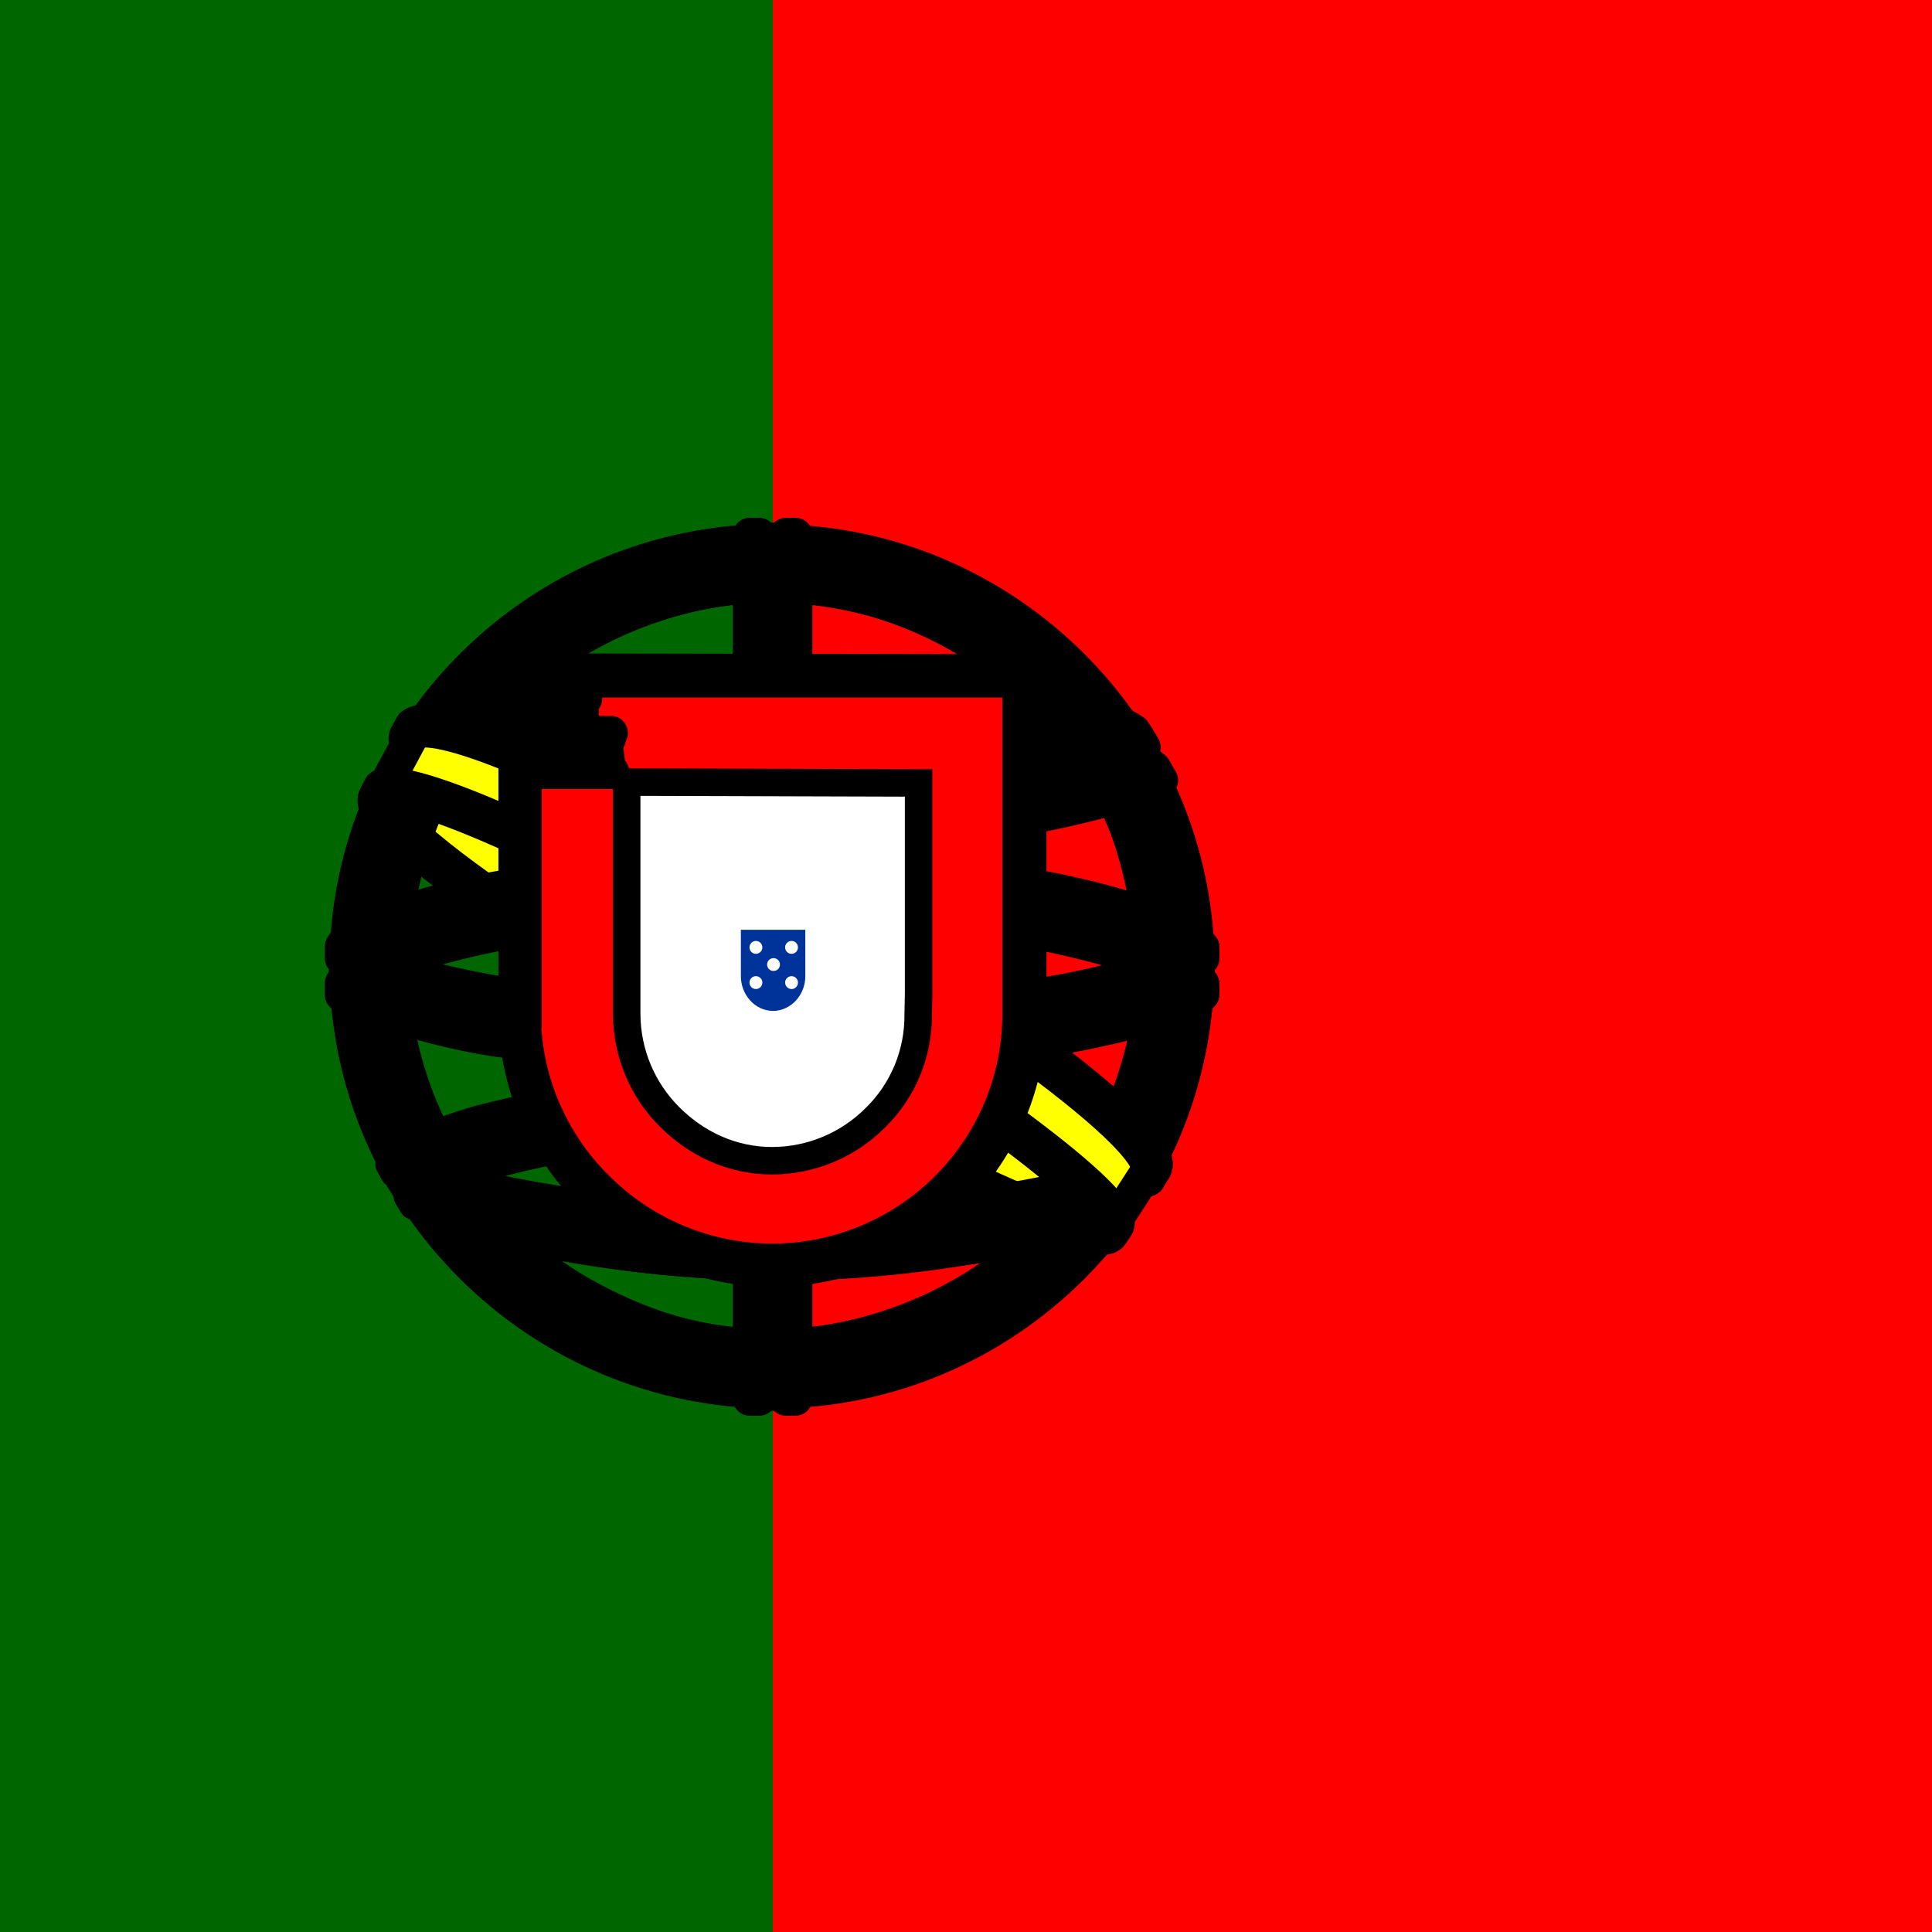 <?xml version="1.0" encoding="UTF-8"?> <svg xmlns="http://www.w3.org/2000/svg" width="40" height="40" viewBox="0 0 40 40" fill="none"><rect x="0" y="0" width="40" height="40" fill="#333333" stroke="none"/> <g clip-path="url(#clip0_355_2786)"> <path d="M16 0H40V40H15.992L16 0Z" fill="#FF0000"></path> <path d="M1.86265e-09 0H16V40H-0.008L1.86265e-09 0Z" fill="#006600"></path> <path fill-rule="evenodd" clip-rule="evenodd" d="M22.953 25.516C20.266 25.438 7.953 17.75 7.875 16.523L8.547 15.391C9.766 17.164 22.359 24.641 23.594 24.375L22.953 25.516Z" fill="#FFFF00" stroke="black" stroke-width="0.7" stroke-linecap="round" stroke-linejoin="round"></path> <path fill-rule="evenodd" clip-rule="evenodd" d="M8.406 15.234C8.164 15.883 11.617 18.016 15.774 20.547C19.93 23.07 23.508 24.633 23.781 24.414L23.899 24.188C23.852 24.266 23.727 24.289 23.539 24.234C22.414 23.906 19.485 22.562 15.86 20.367C12.235 18.172 9.078 16.141 8.594 15.281C8.554 15.201 8.535 15.113 8.539 15.023H8.524L8.422 15.203L8.406 15.234ZM23.016 25.547C22.969 25.633 22.883 25.633 22.727 25.625C21.719 25.508 18.664 24.023 15.07 21.867C10.867 19.352 7.399 17.062 7.781 16.469L7.883 16.281L7.899 16.289C7.563 17.305 14.742 21.406 15.164 21.672C19.313 24.25 22.82 25.75 23.133 25.359L23.016 25.547Z" fill="#FFFF00" stroke="black" stroke-width="0.7" stroke-linecap="round" stroke-linejoin="round"></path> <path fill-rule="evenodd" clip-rule="evenodd" d="M16.016 17.266C18.695 17.242 22.016 16.898 23.922 16.141L23.516 15.469C22.383 16.094 19.055 16.508 15.992 16.562C12.367 16.531 9.812 16.195 8.531 15.336L8.141 16.047C10.5 17.039 12.906 17.258 16.016 17.266Z" fill="#FFFF00" stroke="black" stroke-width="0.7" stroke-linecap="round" stroke-linejoin="round"></path> <path fill-rule="evenodd" clip-rule="evenodd" d="M24.039 16.156C23.969 16.258 22.727 16.688 20.891 17C19.272 17.243 17.637 17.363 16 17.359C14.433 17.366 12.867 17.267 11.312 17.062C9.398 16.758 8.398 16.336 8.031 16.188L8.125 16.008C9.164 16.417 10.247 16.706 11.352 16.867C12.893 17.069 14.446 17.165 16 17.156C17.624 17.157 19.246 17.037 20.852 16.797C22.727 16.492 23.758 16.102 23.898 15.922L24.039 16.156ZM23.672 15.469C23.469 15.625 22.453 15.992 20.672 16.273C19.132 16.494 17.579 16.604 16.023 16.602C14.524 16.613 13.025 16.516 11.539 16.312C9.719 16.078 8.758 15.648 8.414 15.523L8.516 15.344C8.781 15.484 9.719 15.859 11.562 16.125C13.042 16.317 14.532 16.408 16.023 16.398C17.566 16.401 19.106 16.291 20.633 16.07C22.43 15.82 23.398 15.367 23.547 15.25L23.672 15.469ZM7.188 20.5C8.844 21.391 12.508 21.844 15.984 21.875C19.148 21.875 23.273 21.383 24.812 20.562L24.766 19.672C24.289 20.43 19.875 21.156 15.953 21.125C12.031 21.094 8.391 20.484 7.18 19.703V20.5" fill="#FFFF00"></path> <path d="M7.188 20.5C8.844 21.391 12.508 21.844 15.984 21.875C19.148 21.875 23.273 21.383 24.812 20.562L24.766 19.672C24.289 20.43 19.875 21.156 15.953 21.125C12.031 21.094 8.391 20.484 7.18 19.703V20.5M24.039 16.156C23.969 16.258 22.727 16.688 20.891 17C19.272 17.243 17.637 17.363 16 17.359C14.433 17.366 12.867 17.267 11.312 17.062C9.398 16.758 8.398 16.336 8.031 16.188L8.125 16.008C9.164 16.417 10.247 16.706 11.352 16.867C12.893 17.069 14.446 17.165 16 17.156C17.624 17.157 19.246 17.037 20.852 16.797C22.727 16.492 23.758 16.102 23.898 15.922L24.039 16.156ZM23.672 15.469C23.469 15.625 22.453 15.992 20.672 16.273C19.132 16.494 17.579 16.604 16.023 16.602C14.524 16.613 13.025 16.516 11.539 16.312C9.719 16.078 8.758 15.648 8.414 15.523L8.516 15.344C8.781 15.484 9.719 15.859 11.562 16.125C13.042 16.317 14.532 16.408 16.023 16.398C17.566 16.401 19.106 16.291 20.633 16.07C22.43 15.82 23.398 15.367 23.547 15.25L23.672 15.469V15.469Z" stroke="black" stroke-width="0.7" stroke-linecap="round" stroke-linejoin="round"></path> <path fill-rule="evenodd" clip-rule="evenodd" d="M24.898 20.375V20.586C24.664 20.867 23.211 21.289 21.391 21.578C19.587 21.84 17.767 21.965 15.945 21.953C13.805 21.953 12.102 21.797 10.773 21.594C9.499 21.449 8.254 21.114 7.078 20.602V20.352C7.891 20.891 10.07 21.281 10.805 21.398C12.117 21.602 13.812 21.75 15.945 21.75C18.188 21.75 19.984 21.594 21.359 21.383C22.672 21.195 24.531 20.703 24.898 20.375ZM24.898 19.617V19.836C24.664 20.109 23.211 20.531 21.391 20.82C19.587 21.082 17.767 21.208 15.945 21.195C13.805 21.195 12.102 21.039 10.781 20.844C9.504 20.697 8.256 20.36 7.078 19.844V19.594C7.891 20.133 10.07 20.531 10.805 20.641C12.125 20.844 13.82 21 15.945 21C18.188 21 19.984 20.844 21.359 20.625C22.672 20.438 24.531 19.945 24.898 19.617ZM15.977 25.359C12.18 25.336 8.922 24.328 8.234 24.156L8.734 24.938C9.945 25.453 13.125 26.219 16.016 26.133C18.906 26.047 21.43 25.82 23.203 24.961L23.719 24.141C22.508 24.711 18.383 25.359 15.984 25.359" fill="#FFFF00"></path> <path d="M15.977 25.359C12.18 25.336 8.922 24.328 8.234 24.156L8.734 24.938C9.945 25.453 13.125 26.219 16.016 26.133C18.906 26.047 21.43 25.82 23.203 24.961L23.719 24.141C22.508 24.711 18.383 25.359 15.984 25.359M24.898 20.375V20.586C24.664 20.867 23.211 21.289 21.391 21.578C19.587 21.84 17.767 21.965 15.945 21.953C13.805 21.953 12.102 21.797 10.773 21.594C9.499 21.449 8.254 21.114 7.078 20.602V20.352C7.891 20.891 10.07 21.281 10.805 21.398C12.117 21.602 13.812 21.75 15.945 21.75C18.188 21.75 19.984 21.594 21.359 21.383C22.672 21.195 24.531 20.703 24.898 20.375V20.375ZM24.898 19.617V19.836C24.664 20.109 23.211 20.531 21.391 20.82C19.587 21.082 17.767 21.208 15.945 21.195C13.805 21.195 12.102 21.039 10.781 20.844C9.504 20.697 8.256 20.36 7.078 19.844V19.594C7.891 20.133 10.07 20.531 10.805 20.641C12.125 20.844 13.82 21 15.945 21C18.188 21 19.984 20.844 21.359 20.625C22.672 20.438 24.531 19.945 24.898 19.617V19.617Z" stroke="black" stroke-width="0.7" stroke-linecap="round" stroke-linejoin="round"></path> <path fill-rule="evenodd" clip-rule="evenodd" d="M23.398 24.773C23.322 24.889 23.244 25.004 23.164 25.117C22.278 25.411 21.372 25.644 20.453 25.812C18.979 26.084 17.483 26.22 15.984 26.219C12.617 26.172 9.859 25.516 8.562 24.953L8.453 24.773L8.477 24.742L8.648 24.812C11.021 25.599 13.501 26.007 16 26.023C17.562 26.031 19.125 25.844 20.383 25.625C22.32 25.234 23.102 24.945 23.344 24.812L23.398 24.773ZM23.844 24.039H23.852C23.795 24.138 23.738 24.237 23.68 24.336C23.234 24.492 22.016 24.852 20.242 25.102C19.07 25.258 18.344 25.414 16.023 25.461C13.365 25.432 10.723 25.038 8.172 24.289L8.078 24.094C10.669 24.805 13.337 25.198 16.023 25.266C18.148 25.219 19.055 25.062 20.211 24.898C22.281 24.586 23.32 24.242 23.633 24.141C23.63 24.135 23.628 24.13 23.625 24.125L23.844 24.039Z" fill="#FFFF00" stroke="black" stroke-width="0.6" stroke-linecap="round" stroke-linejoin="round"></path> <path fill-rule="evenodd" clip-rule="evenodd" d="M23.891 19.797C23.906 22.297 22.625 24.547 21.594 25.539C20.079 27.012 18.058 27.851 15.945 27.883C13.422 27.93 11.047 26.281 10.406 25.562C9.156 24.148 8.141 22.359 8.109 19.938C8.266 17.203 9.336 15.305 10.891 14C12.395 12.763 14.287 12.093 16.234 12.109C18.219 12.164 20.547 13.141 22.148 15.078C23.195 16.344 23.656 17.719 23.891 19.805V19.797ZM15.969 11.234C20.812 11.234 24.797 15.18 24.797 20.008C24.782 22.34 23.846 24.571 22.192 26.215C20.538 27.859 18.301 28.781 15.969 28.781C11.125 28.781 7.172 24.844 7.172 20.008C7.172 15.172 11.125 11.234 15.969 11.234Z" fill="#FFFF00"></path> <path d="M15.969 11.234C20.812 11.234 24.797 15.18 24.797 20.008C24.782 22.34 23.846 24.571 22.192 26.215C20.538 27.859 18.301 28.781 15.969 28.781C11.125 28.781 7.172 24.844 7.172 20.008C7.172 15.172 11.125 11.234 15.969 11.234M23.891 19.797C23.906 22.297 22.625 24.547 21.594 25.539C20.079 27.012 18.058 27.851 15.945 27.883C13.422 27.93 11.047 26.281 10.406 25.562C9.156 24.148 8.141 22.359 8.109 19.938C8.266 17.203 9.336 15.305 10.891 14C12.395 12.763 14.287 12.093 16.234 12.109C18.219 12.164 20.547 13.141 22.148 15.078C23.195 16.344 23.656 17.719 23.891 19.805V19.797Z" stroke="black" stroke-width="0.7" stroke-linecap="round" stroke-linejoin="round"></path> <path fill-rule="evenodd" clip-rule="evenodd" d="M15.992 11.203C20.836 11.203 24.789 15.164 24.789 20.008C24.789 24.852 20.836 28.812 15.992 28.812C13.658 28.806 11.421 27.876 9.77 26.224C8.12 24.573 7.192 22.335 7.188 20C7.194 17.667 8.123 15.431 9.773 13.781C11.423 12.131 13.659 11.201 15.992 11.195V11.203ZM7.383 20.008C7.383 24.742 11.273 28.617 15.992 28.617C20.711 28.617 24.594 24.742 24.594 20.008C24.594 15.273 20.711 11.406 15.992 11.406C13.713 11.415 11.529 12.323 9.916 13.934C8.304 15.545 7.393 17.728 7.383 20.008Z" fill="#FFFF00" stroke="black" stroke-width="0.7" stroke-linecap="round" stroke-linejoin="round"></path> <path fill-rule="evenodd" clip-rule="evenodd" d="M16 11.938C20.414 11.938 24.055 15.57 24.055 20C24.055 24.438 20.414 28.062 16 28.062C13.863 28.056 11.815 27.205 10.303 25.695C8.791 24.184 7.938 22.137 7.93 20C7.93 15.57 11.57 11.938 15.992 11.938H16ZM8.125 20C8.125 24.328 11.68 27.867 16 27.867C20.312 27.867 23.867 24.328 23.867 20C23.867 15.672 20.312 12.133 15.992 12.133C11.672 12.133 8.125 15.672 8.125 20Z" fill="#FFFF00" stroke="black" stroke-width="0.7" stroke-linecap="round" stroke-linejoin="round"></path> <path fill-rule="evenodd" clip-rule="evenodd" d="M16.352 11.172H15.594V28.859H16.352V11.172Z" fill="#FFFF00" stroke="black" stroke-width="0.7" stroke-linecap="round" stroke-linejoin="round"></path> <path fill-rule="evenodd" clip-rule="evenodd" d="M16.273 11.07H16.469V28.961H16.273V11.07ZM15.523 11.07H15.719V28.961H15.523V11.07Z" fill="#FFFF00" stroke="black" stroke-width="0.7" stroke-linecap="round" stroke-linejoin="round"></path> <path fill-rule="evenodd" clip-rule="evenodd" d="M24.797 20.352V19.688L24.266 19.195L21.242 18.391L16.883 17.945L11.648 18.211L7.906 19.102L7.156 19.664V20.312L9.062 19.453L13.594 18.75H17.953L21.156 19.102L23.375 19.641L24.797 20.352Z" fill="#FFFF00" stroke="black" stroke-width="0.7" stroke-linecap="round" stroke-linejoin="round"></path> <path fill-rule="evenodd" clip-rule="evenodd" d="M15.992 18.648C17.902 18.641 19.809 18.811 21.688 19.156C23.336 19.484 24.5 19.898 24.891 20.359V20.594C24.422 20.016 22.859 19.594 21.648 19.344C20.062 19.039 18.055 18.844 15.992 18.844C13.805 18.844 11.773 19.055 10.211 19.359C8.961 19.609 7.289 20.102 7.078 20.594V20.359C7.195 20.016 8.438 19.508 10.188 19.156C12.103 18.809 14.046 18.639 15.992 18.648ZM15.992 17.891C17.905 17.883 19.814 18.053 21.695 18.398C23.336 18.727 24.508 19.141 24.898 19.609V19.836C24.422 19.258 22.852 18.836 21.648 18.594C20.062 18.281 18.055 18.086 15.992 18.086C14.059 18.08 12.129 18.253 10.227 18.602C9.016 18.836 7.273 19.352 7.078 19.836V19.602C7.195 19.266 8.469 18.742 10.188 18.406C12.102 18.056 14.046 17.884 15.992 17.891ZM15.953 14.039C19.227 14.023 22.086 14.5 23.391 15.172L23.867 15.992C22.734 15.383 19.648 14.742 15.953 14.844C12.945 14.859 9.734 15.172 8.117 16.031L8.688 15.078C10.016 14.391 13.141 14.047 15.953 14.039Z" fill="#FFFF00" stroke="black" stroke-width="0.7" stroke-linecap="round" stroke-linejoin="round"></path> <path fill-rule="evenodd" clip-rule="evenodd" d="M15.992 14.719C17.867 14.719 19.664 14.82 21.102 15.078C22.438 15.328 23.719 15.703 23.898 15.906L24.039 16.156C23.594 15.867 22.492 15.539 21.07 15.273C19.391 15.006 17.692 14.888 15.992 14.922C13.883 14.922 12.242 15.023 10.836 15.273C9.352 15.547 8.32 15.945 8.062 16.133L8.203 15.875C8.695 15.617 9.484 15.312 10.805 15.078C12.258 14.812 13.906 14.734 15.992 14.719ZM15.992 13.969C17.642 13.943 19.291 14.058 20.922 14.312C22.008 14.523 23.078 14.851 23.477 15.141L23.68 15.469C23.328 15.078 22.008 14.711 20.836 14.508C19.477 14.273 17.781 14.18 15.992 14.164C14.117 14.164 12.383 14.281 11.039 14.523C9.758 14.773 8.93 15.062 8.578 15.289L8.758 15.008C9.242 14.758 10.023 14.523 11.008 14.328C12.359 14.086 14.109 13.969 15.992 13.969ZM20.367 23.664C18.923 23.415 17.458 23.305 15.992 23.336C10.531 23.398 8.773 24.453 8.555 24.773L8.148 24.109C9.531 23.102 12.5 22.539 16.016 22.594C17.836 22.625 19.406 22.75 20.734 23L20.359 23.664" fill="#FFFF00"></path> <path d="M20.367 23.664C18.923 23.415 17.458 23.305 15.992 23.336C10.531 23.398 8.773 24.453 8.555 24.773L8.148 24.109C9.531 23.102 12.5 22.539 16.016 22.594C17.836 22.625 19.406 22.75 20.734 23L20.359 23.664M15.992 14.719C17.867 14.719 19.664 14.82 21.102 15.078C22.438 15.328 23.719 15.703 23.898 15.906L24.039 16.156C23.594 15.867 22.492 15.539 21.07 15.273C19.391 15.006 17.692 14.888 15.992 14.922C13.883 14.922 12.242 15.023 10.836 15.273C9.352 15.547 8.32 15.945 8.062 16.133L8.203 15.875C8.695 15.617 9.484 15.312 10.805 15.078C12.258 14.812 13.906 14.734 15.992 14.719V14.719ZM15.992 13.969C17.642 13.943 19.291 14.058 20.922 14.312C22.008 14.523 23.078 14.851 23.477 15.141L23.68 15.469C23.328 15.078 22.008 14.711 20.836 14.508C19.477 14.273 17.781 14.18 15.992 14.164C14.117 14.164 12.383 14.281 11.039 14.523C9.758 14.773 8.93 15.062 8.578 15.289L8.758 15.008C9.242 14.758 10.023 14.523 11.008 14.328C12.359 14.086 14.109 13.969 15.992 13.969V13.969Z" stroke="black" stroke-width="0.7" stroke-linecap="round" stroke-linejoin="round"></path> <path fill-rule="evenodd" clip-rule="evenodd" d="M15.961 23.242C17.477 23.266 18.969 23.32 20.414 23.594L20.305 23.781C18.873 23.534 17.421 23.422 15.969 23.445C13.953 23.43 11.906 23.617 10.141 24.125C9.578 24.281 8.656 24.641 8.555 24.938L8.453 24.766C8.484 24.594 9.047 24.227 10.094 23.938C12.125 23.352 14.023 23.258 15.953 23.234L15.961 23.242ZM16.031 22.477C17.631 22.475 19.229 22.614 20.805 22.891L20.695 23.086C19.159 22.805 17.6 22.669 16.039 22.68C14.016 22.68 11.875 22.828 9.922 23.391C9.297 23.578 8.203 23.969 8.172 24.281L8.07 24.102C8.094 23.82 9.031 23.445 9.883 23.195C11.889 22.671 13.958 22.429 16.031 22.477Z" fill="#FFFF00" stroke="black" stroke-width="0.6" stroke-linecap="round" stroke-linejoin="round"></path> <path fill-rule="evenodd" clip-rule="evenodd" d="M23.781 24.211L23.125 25.227L21.242 23.555L16.352 20.273L10.844 17.242L7.977 16.266L8.586 15.133L8.797 15.023L10.578 15.469L16.438 18.492L19.82 20.625L22.656 22.656L23.812 23.992L23.781 24.211Z" fill="#FFFF00" stroke="black" stroke-width="0.7" stroke-linecap="round" stroke-linejoin="round"></path> <path fill-rule="evenodd" clip-rule="evenodd" d="M7.875 16.289C8.383 15.953 12.07 17.594 15.922 19.922C19.773 22.258 23.453 24.891 23.125 25.391L23.016 25.555L22.961 25.594C22.977 25.594 23.031 25.516 22.961 25.336C22.789 24.797 20.188 22.719 15.852 20.102C11.633 17.586 8.117 16.07 7.766 16.508L7.875 16.289ZM23.914 24.195C24.227 23.57 20.812 20.992 16.57 18.484C12.234 16.023 9.102 14.578 8.531 15.008L8.406 15.242C8.406 15.25 8.406 15.227 8.438 15.203C8.539 15.117 8.711 15.125 8.789 15.125C9.773 15.133 12.586 16.422 16.523 18.688C18.25 19.688 23.82 23.266 23.797 24.266C23.797 24.352 23.805 24.367 23.773 24.414L23.914 24.195Z" fill="#FFFF00" stroke="black" stroke-width="0.7" stroke-linecap="round" stroke-linejoin="round"></path> <path d="M10.717 20.974C10.719 21.664 10.857 22.347 11.124 22.983C11.391 23.62 11.781 24.197 12.273 24.681C12.758 25.174 13.337 25.566 13.974 25.834C14.612 26.103 15.296 26.243 15.988 26.245C17.389 26.245 18.732 25.689 19.722 24.699C20.212 24.212 20.6 23.633 20.866 22.995C21.131 22.358 21.268 21.674 21.268 20.983V13.943L10.717 13.925V20.974Z" fill="white" stroke="black" stroke-width="0.796"></path> <path d="M10.913 20.983C10.915 21.645 11.047 22.3 11.304 22.91C11.56 23.521 11.935 24.074 12.406 24.539C13.352 25.49 14.637 26.027 15.979 26.032C17.319 26.033 18.604 25.502 19.553 24.557C20.022 24.091 20.395 23.537 20.65 22.927C20.905 22.317 21.036 21.662 21.037 21.001V14.157H10.93V20.983H10.913ZM19.019 16.21V20.557L19.01 21.01C19.013 21.407 18.936 21.801 18.784 22.167C18.631 22.534 18.406 22.866 18.122 23.143C17.556 23.71 16.789 24.03 15.988 24.032C15.153 24.032 14.415 23.677 13.864 23.125C13.296 22.56 12.977 21.793 12.975 20.992V16.192L19.019 16.21Z" fill="#FF0000" stroke="black" stroke-width="0.569"></path> <path d="M11.57 15.943C11.579 15.454 11.926 15.339 11.926 15.339C11.935 15.339 12.308 15.463 12.308 15.952H11.57" fill="#FFFF00"></path> <path d="M11.268 15.348L11.206 15.908H11.579C11.579 15.445 11.935 15.374 11.935 15.374C11.944 15.374 12.29 15.472 12.299 15.908H12.673L12.601 15.339H11.268V15.348ZM11.179 15.917H12.69C12.717 15.917 12.744 15.943 12.744 15.979C12.744 16.023 12.717 16.05 12.69 16.05H11.179C11.153 16.05 11.126 16.023 11.126 15.979C11.126 15.943 11.153 15.917 11.188 15.917H11.179Z" fill="#FFFF00" stroke="black" stroke-width="0.569"></path> <path d="M11.73 15.908C11.73 15.614 11.935 15.534 11.935 15.534C11.935 15.534 12.139 15.623 12.139 15.908H11.73ZM11.215 15.108H12.664C12.691 15.108 12.717 15.143 12.717 15.179C12.717 15.205 12.691 15.232 12.664 15.232H11.215C11.188 15.232 11.162 15.205 11.162 15.17C11.162 15.143 11.188 15.117 11.215 15.117V15.108ZM11.251 15.241H12.619C12.646 15.241 12.673 15.268 12.673 15.303C12.673 15.339 12.646 15.365 12.619 15.365H11.242C11.206 15.365 11.188 15.339 11.188 15.303C11.188 15.268 11.206 15.241 11.242 15.241H11.251ZM11.695 14.299H11.802V14.37H11.882V14.299H11.997V14.379H12.077V14.29H12.184V14.468C12.184 14.503 12.166 14.521 12.139 14.521H11.748C11.722 14.521 11.695 14.503 11.695 14.477V14.299ZM12.104 14.539L12.13 15.108H11.748L11.775 14.53H12.104" fill="#FFFF00"></path> <path d="M12.104 14.539L12.13 15.108H11.748L11.775 14.53H12.104M11.73 15.908C11.73 15.614 11.935 15.534 11.935 15.534C11.935 15.534 12.139 15.623 12.139 15.908H11.73ZM11.215 15.108H12.664C12.691 15.108 12.717 15.143 12.717 15.179C12.717 15.205 12.691 15.232 12.664 15.232H11.215C11.188 15.232 11.162 15.205 11.162 15.17C11.162 15.143 11.188 15.117 11.215 15.117V15.108ZM11.251 15.241H12.619C12.646 15.241 12.673 15.268 12.673 15.303C12.673 15.339 12.646 15.365 12.619 15.365H11.242C11.206 15.365 11.188 15.339 11.188 15.303C11.188 15.268 11.206 15.241 11.242 15.241H11.251ZM11.695 14.299H11.802V14.37H11.882V14.299H11.997V14.379H12.077V14.29H12.184V14.468C12.184 14.503 12.166 14.521 12.139 14.521H11.748C11.722 14.521 11.695 14.503 11.695 14.477V14.299Z" stroke="black" stroke-width="0.569"></path> <path d="M11.642 14.806V15.108H11.286V14.806H11.642Z" fill="#FFFF00" stroke="black" stroke-width="0.569"></path> <path d="M11.224 14.574H11.33V14.663H11.41V14.574H11.517V14.663H11.597V14.574H11.704V14.752C11.704 14.788 11.686 14.806 11.659 14.806H11.277C11.263 14.806 11.249 14.8 11.239 14.79C11.229 14.78 11.224 14.766 11.224 14.752V14.574Z" fill="#FFFF00" stroke="black" stroke-width="0.569"></path> <path d="M11.899 14.716C11.899 14.663 11.979 14.663 11.979 14.716V14.859H11.899V14.716Z" fill="black"></path> <path d="M11.428 14.912C11.428 14.859 11.499 14.859 11.499 14.912V15.019H11.428V14.912Z" fill="black"></path> <path d="M15.339 20.21C15.338 20.398 15.408 20.579 15.535 20.717C15.594 20.783 15.667 20.836 15.748 20.873C15.829 20.91 15.917 20.929 16.006 20.93C16.193 20.93 16.362 20.841 16.477 20.717C16.604 20.579 16.674 20.398 16.673 20.21V19.25H15.339V20.21Z" fill="#003399"></path> <path d="M15.65 19.748C15.724 19.748 15.784 19.688 15.784 19.614C15.784 19.541 15.724 19.481 15.65 19.481C15.577 19.481 15.517 19.541 15.517 19.614C15.517 19.688 15.577 19.748 15.65 19.748Z" fill="white"></path> <path d="M16.388 19.748C16.462 19.748 16.521 19.688 16.521 19.614C16.521 19.541 16.462 19.481 16.388 19.481C16.315 19.481 16.255 19.541 16.255 19.614C16.255 19.688 16.315 19.748 16.388 19.748Z" fill="white"></path> <path d="M16.015 20.103C16.089 20.103 16.148 20.044 16.148 19.97C16.148 19.896 16.089 19.837 16.015 19.837C15.941 19.837 15.882 19.896 15.882 19.97C15.882 20.044 15.941 20.103 16.015 20.103Z" fill="white"></path> <path d="M15.65 20.477C15.724 20.477 15.784 20.417 15.784 20.343C15.784 20.27 15.724 20.21 15.65 20.21C15.577 20.21 15.517 20.27 15.517 20.343C15.517 20.417 15.577 20.477 15.65 20.477Z" fill="white"></path> <path d="M16.388 20.477C16.462 20.477 16.521 20.417 16.521 20.343C16.521 20.27 16.462 20.21 16.388 20.21C16.315 20.21 16.255 20.27 16.255 20.343C16.255 20.417 16.315 20.477 16.388 20.477Z" fill="white"></path> </g> <defs> <clipPath id="clip0_355_2786"> <rect width="40" height="40" fill="white"></rect> </clipPath> </defs> </svg> 